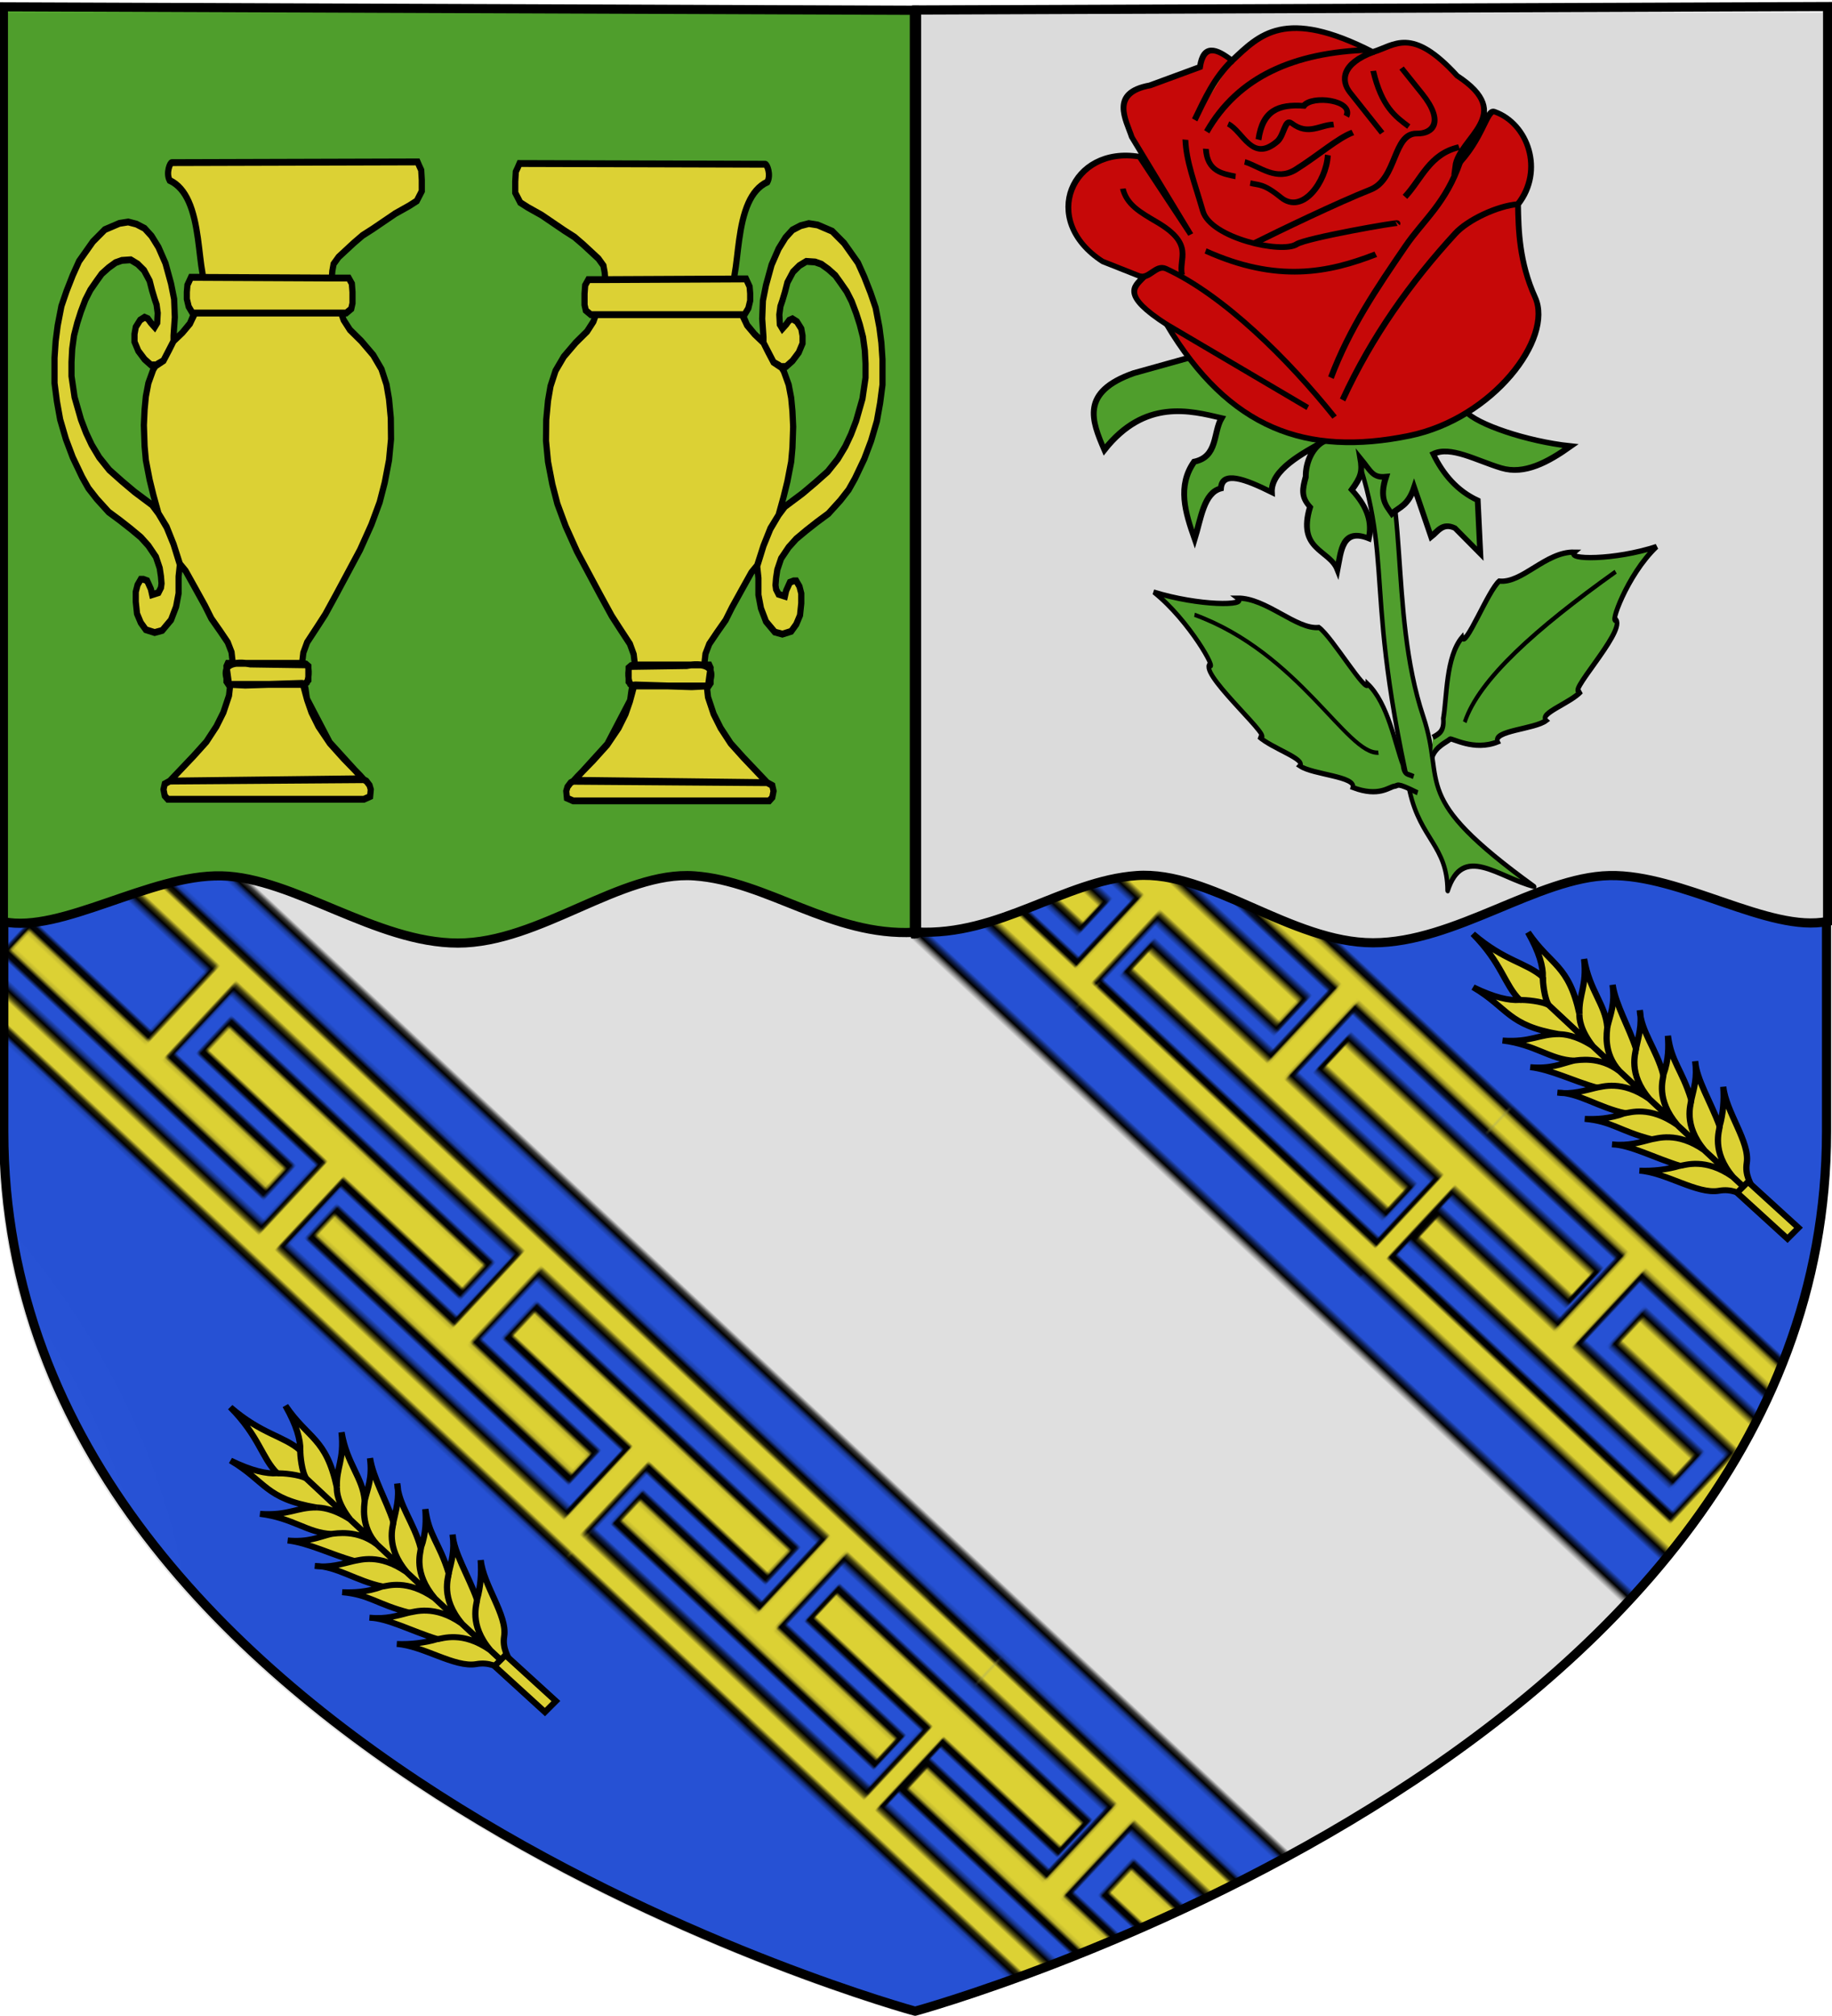 <svg xmlns="http://www.w3.org/2000/svg" xmlns:xlink="http://www.w3.org/1999/xlink" width="600" height="660" viewBox="-300 -300 600 660"><pattern xlink:href="#a" id="i" x="23" y="132" patternTransform="matrix(.54 .504 -.913 .979 742.134 -1143.315)" preserveAspectRatio="none"/><radialGradient id="l" cx="221.445" cy="226.331" r="300" gradientTransform="matrix(1.354 0 0 .977 -936.452 33.412)" gradientUnits="userSpaceOnUse"><stop offset="0" stop-color="#fff" stop-opacity=".314"/><stop offset=".19" stop-color="#fff" stop-opacity=".251"/><stop offset=".6" stop-color="#6b6b6b" stop-opacity=".125"/><stop offset="1" stop-opacity=".125"/></radialGradient><pattern id="a" width="1114.729" height="667.914" patternTransform="translate(-139.14 -614.412)" patternUnits="userSpaceOnUse"><g transform="translate(439.14 914.412)"><path id="b" fill="none" d="M-68.175-594.454h547.012v347.956H-68.175z"/><path fill="#2b5df2" d="M-439.14-914.412H664.5v574.443H-439.14z"/><path id="e" fill="#fcef3c" fill-rule="evenodd" stroke="#000" stroke-width="2" d="M-331.695-578.345v9.948h72.353v21.613h-173.64v7.532l544.834.05v-7.581h-173.64v-21.614h72.353v-9.948H-146.46v9.948h72.353v21.614h-172.916v-21.614h72.353v-9.948z"/><path id="f" fill="#fcef3c" fill-rule="evenodd" stroke="#000" stroke-width="2" d="m-60.54-539.252 529.332.05v-7.581H298.5v-21.614h70.959v-9.948h-154v9.948h70.96v21.614H116.834v-21.614h70.959v-9.948h-151v9.948h70.96v21.613H-60.541"/><path id="g" fill="#fcef3c" fill-rule="evenodd" stroke="#000" stroke-width="2" d="m297.864-542.035 375.92.036-4.727-7.567v-21.613h-.646v-9.949h-84.026v9.949h72.354v21.613H483.822v-21.613h72.354v-9.949H399.15v9.948h72.354v21.614h-173.64"/><g id="h" fill="#fcef3c" fill-rule="evenodd" stroke="#000" stroke-width="1.904"><path d="m209.854-495.382-544.833-.027v6.829h80.891v20.63h-72.353v7.987h157.287v-7.987h-72.353v-20.63h172.654v20.63h-72.353v7.987H16.08v-7.987h-72.353v-20.63h172.654v20.63H44.03v7.987h157.287v-7.987h-72.353v-20.63h80.891" transform="matrix(1 0 0 1.103 -99.394 -46.153)"/><path d="M209.585-488.58h80.892v20.63h-72.354v7.987h157.288v-7.987h-72.354v-20.63h172.654v20.63h-72.353v7.987h157.288v-7.987h-72.354v-20.63h172.654v20.63h-72.353v7.987H745.88v-7.987h-72.354v-20.63h80.892v-6.802l-544.834-.027" transform="matrix(1 0 0 1.103 -99.394 -46.153)"/></g><use xlink:href="#b" width="100%" height="100%" transform="translate(-1.855 -180.846)"/><use xlink:href="#e" width="100%" height="100%" transform="translate(-.927 -183.628)"/><use xlink:href="#f" width="100%" height="100%" transform="translate(-.927 -183.628)"/><use xlink:href="#g" width="100%" height="100%" transform="translate(-1.855 -180.846)"/><use xlink:href="#h" width="100%" height="100%" transform="translate(-.927 -183.628)"/><path fill="#fff" stroke="#000" stroke-width="2" d="M-433.548-708.99H666.365v103.871H-433.548z"/></g></pattern><path fill="url(#i)" fill-rule="evenodd" stroke="#000" stroke-width="3" d="M-.276 358.424S298.21 277.104 298.21 70.438v-367.05h-596.975v367.05c0 206.666 298.488 287.986 298.488 287.986z"/><path fill="#fafafa" fill-rule="evenodd" stroke="#000" stroke-width="3" d="m.045 5.65.144-.519c27.163 1.374 48.071-16.76 72.066-18.483 23.994-1.724 50.598 22 77.43 22s53.94-21.492 77.43-22 52.434 18.906 71.431 15V-297.85L.19-296.72V4.586C.607 5.989.045 5.65.045 5.65z"/><path fill="#5ab532" fill-rule="evenodd" stroke="#000" stroke-width="3" d="m-.39 5.746-.144-.52C-27.697 6.6-48.605-11.534-72.599-13.257c-23.995-1.724-50.6 22-77.431 22s-53.94-21.492-77.43-22-52.433 18.906-71.431 15v-299.498l298.357 1.13V4.681c-.418 1.403.145 1.065.145 1.065z"/><path id="j" fill="#fcef3c" fill-rule="evenodd" stroke="#000" stroke-width="2.455" d="m389.475 50.954 97.635.253c.719-.151 2.445 3.733.892 6.356-3.471 1.443-5.85 4.163-7.536 7.526-3.85 7.679-4.094 18.713-5.497 25.576l-.253 1.518h4.805l1.419 2.773.232 2.504v2.504l-.733 2.728-1.502 2.28-.76.501 1.761 3.255 3.005 3.255 3.506 3.005 1.788 3.22 2.218 3.791 2.504 1.503h2.504l2.504-2.003 2.504-3.005 1.502-3.238v-2.772l-.5-2.504-1.744-2.504-1.762-1.001-1.279.5-1.225 1.503-1.503 1.502-1.001-1.502-.206-3.506.447-3.004.76-2.004 1.002-3.004 1.002-3.506 2.244-3.774 2.504-2.235 2.764-1.503 3.505.206 2.504.796 2.763 1.797 2.746 2.21 2.003 2.503 2.504 3.246 2.003 3.533 1.789 4.239 1.43 4.006 1.288 4.507.725 4.775.277 4.74v5.008l-1.216 7.512-2.549 8.013-2.012 4.73-2.236 4.284-3.005 4.507-4.006 4.507-5.008 4.007-5.008 3.8-7.011 4.713-2.504 3.005-3.237 4.757-2.772 6.26-2.504 7.289.5 4.23v6.01l1.002 4.784 2.003 4.73 3.506 3.765 3.004.742 3.506-1.001 2.003-2.504 1.503-3.228.5-4.284v-3.506l-.715-2.504-1.288-2.003h-1.001l-1.503.501-1.502 3.005-.501 2.003-2.504-.724-1.002-1.78-.223-1.502.223-2.504.501-3.005 1.503-4.006 3.004-4.007 3.005-3.005 4.007-3.004 4.256-3.005 4.516-3.005 4.749-4.713 3.3-3.8 2.504-4.007 3.711-7.01 2.728-6.511 2.28-7.011 1.297-6.51.939-6.511v-9.014l-.447-6.01-.787-5.509-1.503-7.01-2.003-5.277-2.504-5.741-2.504-5.008-5.509-7.011-4.73-4.284-5.786-2.227-3.506-.5-3.273.76-3.237 1.52-2.755 2.728-2.754 4.006-2.79 5.741-2.218 7.28-1.225 5.508-.277 6.51.5 6.511v2.003l-3.505-3.005-3.005-3.21-1.717-3.3 1.348-.5h-59.726l-1.002 2.503-2.504 3.506-4.507 4.006-4.748 5.008-3.265 5.008-2.003 5.509-1.001 5.222-.707 6.797-.09 7.512.797 7.512 1.708 8.012 2.012 7.012 3.29 8.012 4.508 9.015 4.766 8.012 4.472 7.512 4.56 7.512 3.229 4.507 4.006 5.509 1.503 3.711.5 3.8h29.547l.501 1.003v5.508l-.742 1.002h-30.307l-1.502-1.503v-5.007l1.001-.778 1.502-.224-1.502.224-1.001.778v5.007l1.502 1.503.5.5-1.502 5.009-1.735 4.507-2.772 5.008-4.507 6.01-5.509 5.508-6.51 6.01-1.502 1.502 77.122.5-9.515-9.014-5.008-5.008-4.006-5.508-2.782-5.008-2.226-6.01-.501-4.006-5.971.263-22.547-.636c-1.61-.045-1.424 3.26-1.997 5.608l-9.016 15.521-13.096 12.973 76.665.826 2.003 1.001.5 2.003-.5 2.28-1.225 1.226h-77.9l-2.504-1.002-.26-2.504.492-1.502 1.27-1.502 1.002-.501 1.502-1.502 6.51-6.01 5.509-5.509 4.507-6.01 2.772-5.007 1.735-4.507 1.503-5.008-1.448-1.225c-.996-2.12-.868-6.243.266-6.258l22.268-.3c5.57-.906 12.764-.488 8.46 7.282l1.002-6.51-.5-1.002h-2.004l.501-4.006 1.502-3.506 3.005-4.006 3.506-4.507 2.504-4.508 4.006-6.51 3.73-6.01 2.28-2.503 2.504-7.012 2.727-6.01 3.282-5.007 2.003-6.51 1.503-5.51 1.502-7.01.5-5.008.287-7.512-.286-5.509-.501-4.775-1.002-4.74-1.933-4.818-.857-1.25-1-.84-2.213-1.138-4.012-6.978-3.506-3.005-3.005-3.296-1.502-3.214v-.5H417.84l-2.003-1.503-.501-2.003V97.46l.255-3.004 1.247-2.004h7.512l54.587-.238-55.378.238-.21-2.504-.501-2.503-2.004-2.504-3.004-2.504-3.005-2.504-3.506-2.705-4.006-2.303-9.014-5.51-5.51-2.78-3.004-1.726-2.003-3.506v-4.006l.229-3.506.773-1.502z" transform="matrix(.824 0 0 .916 -450.793 -293.142)"/><use xlink:href="#j" transform="matrix(-1 0 0 1 -293.112 -.522)"/><g stroke="#000" stroke-width=".571"><path fill="#5ab532" stroke-linecap="round" stroke-linejoin="round" stroke-width="1.027" d="M256.38 180.012c8.3-.636 16.548-6.22 19.594 3.65.46-8.904 6.561-9.265 9.397-18.386 13.465-43.314 3.723-45.905 19.54-73.936l-7.207 1.342c-10.238 11.586-5.802 37.36-14.776 57.345-5.808 12.935 2.778 16.026-26.548 29.985" opacity=".99" transform="matrix(-1.436 -.236 -.06 1.647 581.42 -245.742)"/><path fill="#5ab532" fill-rule="evenodd" stroke-width="1.041" d="M283.57 165.276c5.1-1.467 4.358-.775 5.328-.534 1.18.293 3.427 2.699 9.398 1.604-.639-2.327 9.098-1.23 12.202-2.543-1.368-1.563 6.368-2.527 9.535-4.45-4.513.617 13.119-9.775 11.88-12.504-2.113 1.13 4.8-8.186 13.141-12.669-10.25 1.305-21.589-.288-19.07-1.52-6.506-1.005-13.613 4.356-18.686 3.158-3.004 1.373-11.478 11.942-11.5 9.571-4.808 3.2-6.69 10.981-8.659 14.852-.423 2.125-1.109 1.525-2.524 1.968" transform="matrix(-1.436 -.236 -.06 1.647 581.42 -245.742)"/><path fill="none" stroke-width=".854" d="M292.795 158.62c7.124 1.446 18.752-17.11 42.837-21.271" transform="matrix(-1.436 -.236 -.06 1.647 581.42 -245.742)"/><path fill="#5ab532" fill-rule="evenodd" stroke-width="1.041" d="M280.587 153.838c-1.497-.985-2.516-1.587-2.22-4.04-.663-4.26-.02-12.264-3.594-16.659-.762 2.273-5.529-10.202-7.957-12.345-5.199-.24-10.283-7.341-16.785-8.16 2.01 1.876-9.262.29-18.602-3.774 6.532 6.596 10.186 17.456 8.529 15.79-2.03 2.284 11.491 17.108 7.392 15.277 2.41 2.718 9.468 5.757 7.678 6.884 2.542 2.114 12.145 3.737 10.81 5.798 5.337 2.69 10.47.649 10.833 1.006.784.77 3.176 1.876 3.914 4.178" transform="matrix(-1.436 -.236 -.06 1.647 581.42 -245.742)"/><path fill="none" stroke-width=".854" d="M273.486 149.799c-2.826-8.881-15.356-20.794-32.98-34.64" transform="matrix(-1.436 -.236 -.06 1.647 581.42 -245.742)"/><g stroke-width="1.712"><path fill="#5ab532" d="m-204.393 208.963-14.673 9.45c-14.23 10.465-9.315 18.03-4.263 25.573 8.723-18.99 22.187-19.361 31.407-19.965-1.646 5.209 1.084 11.877-5.384 15.478-3.568 8.854.214 16.01 4.262 23.107.696-6.708.092-14.714 4.711-17.498-.638-5.521 6.359-4.933 14.582-3.365-1.554-6.641 6.732-14.46 12.128-20.032-3.051 2.72-4.225 8.015-3.38 12.404-.272 3.954-.355 6.39 2.829 8.602-1.395 14.16 7.697 10.92 11.08 16.3.029-6.065-.918-12.966 7.179-12.115.152-4.599-1.592-9.008-7.403-13.01 1.898-4.555 2.147-6.22.703-10.217 3.74 2.963 4.531 4.846 8.27 3.262-.836 7.173 1.542 8.56 3.59 10.543 1.828-2.74 4.2-3.847 4.935-9.87l7.403 13.235c1.615-2.167 2.432-5.334 6.28-4.71l8.525 5.383-3.589-15.703c-6.301-1.03-11.118-4.658-15.03-9.87 4.439-4.084 12.506-1.872 19.946-1.857 6.903.013 12.827-5.839 18.415-12.725-12.68 2.51-27.773 1.831-31.484-1.04z" transform="matrix(1.098 .327 -.197 1.038 354.94 -332.933)"/><path fill="#e20909" d="M-212.456 200.972c23.26 25.747 46.62 27.058 74.453 11.672 22.717-12.557 35.58-41.972 28.139-52.54-6.363-9.04-8.32-18.605-9.824-26.276 5.663-12.441-1.498-25-11.549-25.524-2.483-.13-1.686 9.121-8.154 20-.562-9.19 14.673-21.037-4.368-27.399-15.518-10.848-19.163-3.536-25.017.397-27.309-5.624-32.95 5.003-39.312 15.09-5.095-2.293-8.986-2.446-8.736 4.765l-13.104 9.927c-11.113 5.83-4.882 12.477-2.382 17.075l21.84 23.825-18.663-18.663c-19.62 2.618-25.043 27.899-4.765 34.547l12.31 1.191c-2.074 3.651-5.22 7.235 9.132 11.913z" transform="matrix(1.098 .327 -.197 1.038 354.94 -332.933)"/><g fill="none"><path d="M-119.688 133.828c-5.72 2.325-13.331 9.143-16.151 14.368-9.941 18.419-17.985 37.962-22.882 59.673M-163.208 202.26c2.62-16.417 8.129-30.75 14.022-45.903 3.69-9.486 9.1-16.377 10.905-30.134M-160.067 213.701c-16.302-13.244-37.854-26.49-55.494-29.31-3.134-.5-4.189 4.759-7.174 4.557M-210.766 184.762c-1.938-4.486 2.05-10.174-9.87-13.46-5.321-1.466-9.457-2.501-11.442-6.954M-212.637 200.912l44.494 12.34M-205.382 175.565c21.879 3.267 35.819-4.383 48.231-14.133" transform="matrix(1.098 .327 -.197 1.038 354.94 -332.933)"/></g><path fill="#fcef3c" d="M-208.088 116.392c-4.063 6.612-5.644 13.845-7.39 21.036" transform="matrix(1.098 .327 -.197 1.038 354.94 -332.933)"/><g fill="none"><path d="M-170.072 101.044c-20.85 7.302-35.463 19.593-41.367 38.852M-168.606 101.187c-8.409 6.294-7.785 11.54-4.472 14.257l11.216 9.198M-217.047 144.158c1.449 6.58 4.955 12.044 8.748 19.742 3.648 7.4 24.579 5.81 28.266 1.57 2.332-2.681 27.722-15.844 27.369-15.255M-151.991 141.69c3.734-6.786 4.613-15.001 12.628-19.648" transform="matrix(1.098 .327 -.197 1.038 354.94 -332.933)"/><path d="m-159.843 103.554 7.179 5.833c7.921 6.436 5.08 11.053.673 12.338-6.849 1.997-3.172 15.379-10.095 20.863-8.636 6.841-23.828 20.648-30.006 26.406" transform="matrix(1.098 .327 -.197 1.038 354.94 -332.933)"/><path d="M-167.694 106.92c4.337 9.968 8.674 11.653 13.01 13.46M-210.766 145.056c1.582 6.662 6.025 5.95 9.87 5.608M-196.409 151.337c2.468-.037 3.622-1.17 9.422 1.57 7.066 3.338 11.96-8.723 10.992-16.825" transform="matrix(1.098 .327 -.197 1.038 354.94 -332.933)"/><path d="M-199.1 145.504c4.727.081 10.014 3.06 14.805-2.243 5.6-6.198 10.164-13.118 14.133-16.152M-205.83 135.634c4.741.956 8.824 9.578 14.805.897 1.666-2.418.892-7.696 3.14-6.73 5.322 2.287 7.976-2 11.89-3.365" transform="matrix(1.098 .327 -.197 1.038 354.94 -332.933)"/><path d="M-172.854 122.847c1.292-5.517-10.811-3.33-12.563.673-7.264 1.717-11.403 5.071-10.992 14.133" transform="matrix(1.098 .327 -.197 1.038 354.94 -332.933)"/></g></g></g><g id="k" stroke="#000" stroke-width="3.254"><path fill="#fcef3c" fill-rule="evenodd" d="M-474.735 166.497c2.155-6.426 3.251-11.273 8.579-15.154 9.286-6.765 11.836-27.087 20.6-37.687-4.766 5.463-10.25 9.983-16.465 13.544 6.042-12.528 9.531-26.638 15.911-33.796-5.355 6.969-10.762 9.712-16.162 13.034 8.292-15.294 7.067-21.74 15.942-32.993-4.052 4.542-8.453 9.047-16.716 13.122 7.381-12.282 8.454-25.066 16.162-33.374-4.405 6.226-10.795 9.655-16.052 12.968 5.767-11.032 9.247-24.11 15.831-32.904-6.72 8.523-12.304 10.358-18.198 14.013 8.168-9.528 7.364-20.443 17.652-34.55-9.49 11.558-15.6 11.282-22.83 19.046 15.13-22.938 7.935-28.993 12.426-50.327-3.577 12.03-7.544 18.55-11.692 22.525-.541-11.893-8.007-20.523-9.156-42.785-.611 22.262-7.87 30.892-8.124 42.785-4.243-3.975-8.368-10.496-12.235-22.525 5.006 21.334-2.043 27.389 13.64 50.327-7.417-7.764-13.52-7.488-23.289-19.046 10.629 14.107 10.088 25.022 18.486 34.55-5.982-3.655-11.61-5.49-18.536-14.013 6.796 8.795 10.591 21.872 16.626 32.904-5.338-3.313-11.81-6.742-16.365-12.968 7.908 8.308 9.289 21.092 16.967 33.374-8.362-4.075-12.871-8.58-17.033-13.122 9.147 11.252 8.078 17.699 16.739 32.993-5.48-3.322-10.953-6.065-16.477-13.034 6.553 7.158 10.383 21.268 16.727 33.796-6.3-3.561-11.894-8.081-16.793-13.544 9.02 10.6 12.062 30.922 21.511 37.687 5.421 3.88 6.634 8.728 8.945 15.154z" transform="matrix(-.436 .436 .453 .413 -8.83 230.575)"/><path fill="none" d="M-476.625 151.328c2.278-17.837 12.69-22.464 14.604-24.128m-14.854 3.366c2.277-17.837 12.69-22.464 14.603-24.128m-14.813 4.256c2.278-17.836 12.125-22.463 14.039-24.127m-14.263 3.722c2.277-17.837 12.459-22.464 14.373-24.128m-14.589 2.338c1.144-13.237 10.308-19.565 12.222-21.229m-12.474 1.629c1.837-10.843 5.829-15.47 7.297-17.133m-7.63-14.89c.702-3.85 6.45-11.248 8.363-12.912m-6.878 147.364c-2.277-17.837-13.238-22.464-15.152-24.128m14.902 3.366c-2.278-17.837-13.239-22.464-15.152-24.128m14.942 4.256c-2.277-17.836-12.734-22.463-14.648-24.127m14.424 3.722c-2.278-17.837-13.113-22.464-15.026-24.128m14.81 2.338c-1.143-13.237-10.986-19.565-12.9-21.229m12.648 1.629c-1.836-10.843-5.931-15.47-7.845-17.133m7.512-14.89c-.703-3.85-7.003-11.248-8.917-12.912m10.602 163.602-1.685-150.69" transform="matrix(-.436 .436 .453 .413 -8.83 230.575)"/><path fill="#fcef3c" d="M-480.114 158.95h8.232v36.452h-8.232z" transform="matrix(-.436 .436 .453 .413 -8.83 230.575)"/></g><use xlink:href="#k" transform="translate(-406.957 154.957)"/><path fill="url(#l)" fill-rule="evenodd" d="M-1.803 359.701S296.92 278.317 296.92 71.488v-367.339h-597.445V71.488c0 206.83 298.722 288.213 298.722 288.213"/></svg>
